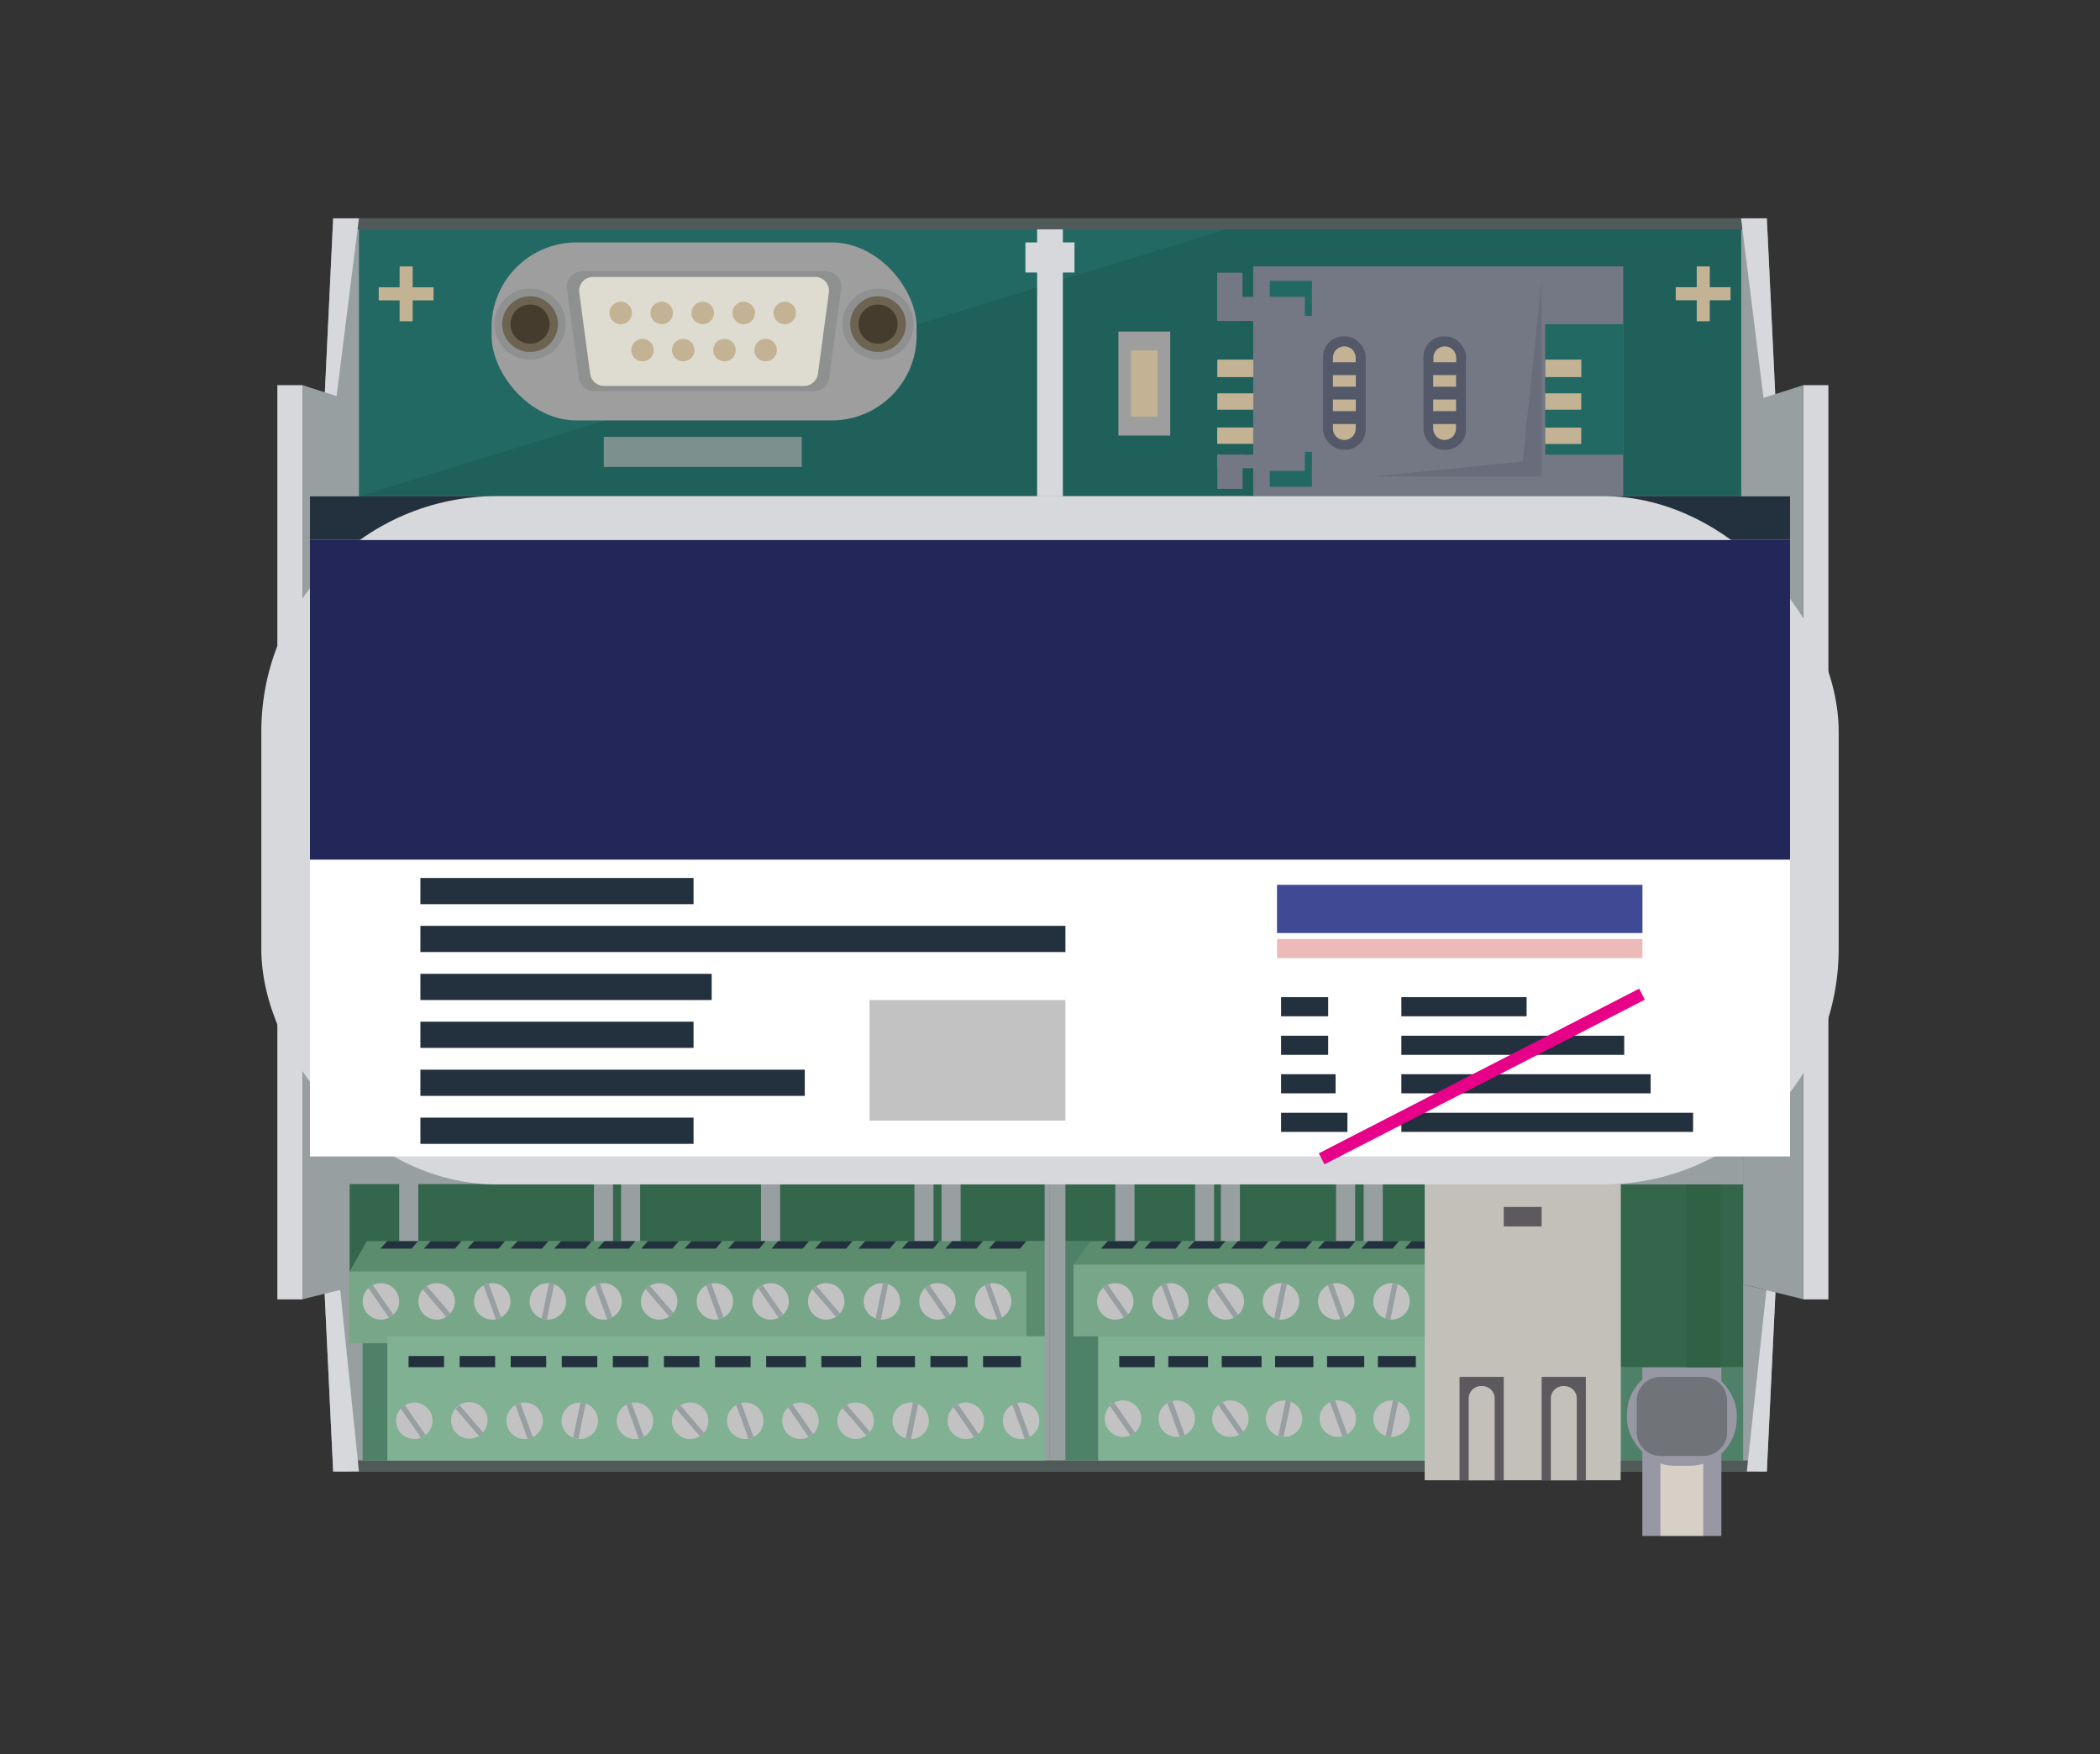 <?xml version="1.0" encoding="UTF-8"?>
<svg xmlns="http://www.w3.org/2000/svg" id="Laag_1" data-name="Laag 1" width="1899.7" height="1586.8" version="1.1" viewBox="0 0 1899.7 1586.8">
  <rect x="0" y="0" width="1899.7" height="1586.8" fill="#333333" stroke="none"/>
  <defs>
    <style>
      .cls-1 {
        fill: #c2c2c2;
      }

      .cls-1, .cls-2, .cls-3, .cls-4, .cls-5, .cls-6, .cls-7, .cls-8, .cls-9, .cls-10, .cls-11, .cls-12, .cls-13, .cls-14, .cls-15, .cls-16, .cls-17, .cls-18, .cls-19, .cls-20, .cls-21, .cls-22, .cls-23, .cls-24, .cls-25, .cls-26, .cls-27, .cls-28, .cls-29, .cls-30, .cls-31, .cls-32, .cls-33, .cls-34, .cls-35 {
        stroke-width: 0px;
      }

      .cls-2 {
        fill: #404993;
      }

      .cls-3 {
        fill: #5c8c6e;
      }

      .cls-4 {
        fill: #80b192;
      }

      .cls-5 {
        fill: #545969;
      }

      .cls-6 {
        fill: #696d7b;
      }

      .cls-7 {
        fill: #4e8168;
      }

      .cls-8 {
        fill: #c2c2c3;
      }

      .cls-9 {
        fill: #20605a;
      }

      .cls-10 {
        fill: #6c6350;
      }

      .cls-11 {
        fill: #c3b394;
      }

      .cls-12 {
        fill: #23303d;
      }

      .cls-13 {
        fill: #d7d0c6;
      }

      .cls-14 {
        fill: #7c908d;
      }

      .cls-15 {
        fill: #707378;
      }

      .cls-16 {
        fill: #dedcd0;
      }

      .cls-17 {
        fill: #236963;
      }

      .cls-18 {
        fill: #9e9e9e;
      }

      .cls-19 {
        fill: #505a58;
      }

      .cls-20 {
        fill: #4f8169;
      }

      .cls-21 {
        fill: #edbaba;
      }

      .cls-22 {
        fill: #463c2d;
      }

      .cls-23 {
        fill: #33664b;
      }

      .cls-24 {
        fill: #c3bfb9;
      }

      .cls-25 {
        fill: #2f6144;
      }

      .cls-26 {
        fill: #d6d8db;
      }

      .cls-27 {
        fill: #5c5a5f;
      }

      .cls-28 {
        fill: #8f9090;
      }

      .cls-29 {
        fill: #9898a4;
      }

      .cls-30 {
        fill: #747885;
      }

      .cls-31 {
        fill: #979fa1;
      }

      .cls-32 {
        fill: #222658;
      }

      .cls-33 {
        fill: #fff;
      }

      .cls-34 {
        fill: #e70088;
      }

      .cls-35 {
        fill: #77a688;
      }
    </style>
  </defs>
  <polygon class="cls-31" points="1576.8 1161.7 1576.8 1029.3 949.8 1029.3 949.8 1331.1 1598.3 1331.1 1606.1 1169 1576.8 1161.7"></polygon>
  <rect class="cls-26" x="250.9" y="348.4" width="22.7" height="827"></rect>
  <rect class="cls-31" x="963.8" y="1071.1" width="325" height="250"></rect>
  <polygon class="cls-31" points="273.6 1175.3 328 1161.7 328 365.9 273.6 348.4 273.6 1175.3"></polygon>
  <polygon class="cls-31" points="949.8 1331.1 301.4 1331.1 286.9 1029.3 949.8 1029.3 949.8 1331.1"></polygon>
  <rect class="cls-23" x="316.3" y="1071.1" width="44.8" height="79.1"></rect>
  <polygon class="cls-3" points="331.8 1122.7 316.3 1150.2 316.3 1208.8 945 1208.8 945 1122.7 331.8 1122.7"></polygon>
  <rect class="cls-26" x="1631.3" y="348.4" width="22.7" height="827"></rect>
  <rect class="cls-20" x="1466.1" y="1236.8" width="110.8" height="84.4"></rect>
  <rect class="cls-19" x="316.3" y="1321.1" width="1274.3" height="10.1"></rect>
  <polygon class="cls-31" points="1631.3 1175.3 1576.8 1161.7 1576.8 365.9 1631.3 348.4 1631.3 1175.3"></polygon>
  <polygon class="cls-31" points="949.8 197.5 1598.3 197.5 1612.7 499.3 949.8 499.3 949.8 197.5"></polygon>
  <polygon class="cls-31" points="949.8 197.5 301.4 197.5 286.9 499.3 949.8 499.3 949.8 197.5"></polygon>
  <rect class="cls-17" x="324.7" y="197.5" width="1250.3" height="251.3"></rect>
  <polygon class="cls-9" points="1575 448.8 324.7 448.8 1108.9 207.5 1575 207.5 1575 448.8"></polygon>
  <rect class="cls-18" x="444.7" y="219.3" width="384.5" height="161" rx="76.8" ry="76.8"></rect>
  <rect class="cls-19" x="316.1" y="197.5" width="1274.3" height="10.1"></rect>
  <path class="cls-28" d="M636.9,245.5h-110.5c-8.3,0-14.7,7.4-13.6,15.5l10.9,81c.9,6.8,6.8,11.9,13.6,11.9h199.2c6.9,0,12.7-5.1,13.6-11.9l10.9-81c1.1-8.3-5.3-15.5-13.6-15.5h-110.5Z"></path>
  <path class="cls-16" d="M636.9,250.5h-100.5c-7.6,0-13.4,6.7-12.4,14.2l9.9,73.6c.8,6.2,6.2,10.8,12.4,10.8h181.2c6.2,0,11.6-4.7,12.4-10.8l9.9-73.6c1-7.5-4.8-14.2-12.4-14.2h-100.5Z"></path>
  <circle class="cls-11" cx="561.5" cy="283.1" r="10.2"></circle>
  <circle class="cls-11" cx="598.6" cy="283.1" r="10.2"></circle>
  <circle class="cls-11" cx="635.7" cy="283.1" r="10.2"></circle>
  <circle class="cls-11" cx="672.8" cy="283.1" r="10.2"></circle>
  <circle class="cls-11" cx="581.2" cy="316.7" r="10.2"></circle>
  <circle class="cls-11" cx="618.3" cy="316.7" r="10.2" transform="translate(206.6 876.4) rotate(-80.8)"></circle>
  <circle class="cls-11" cx="655.4" cy="316.7" r="10.2"></circle>
  <circle class="cls-11" cx="692.6" cy="316.7" r="10.2"></circle>
  <circle class="cls-28" cx="794.3" cy="293.2" r="32.2"></circle>
  <circle class="cls-28" cx="479.5" cy="293.2" r="32.2"></circle>
  <circle class="cls-10" cx="794.3" cy="293.2" r="25.2"></circle>
  <circle class="cls-11" cx="709.9" cy="283.1" r="10.2"></circle>
  <rect class="cls-7" x="963.8" y="1122.7" width="29.8" height="198.4"></rect>
  <circle class="cls-22" cx="794.3" cy="293.2" r="17.7"></circle>
  <circle class="cls-10" cx="479.5" cy="293.2" r="25.2"></circle>
  <circle class="cls-22" cx="479.5" cy="293.2" r="17.7"></circle>
  <rect class="cls-11" x="361.5" y="241" width="11.8" height="49.6"></rect>
  <rect class="cls-11" x="342.6" y="259.9" width="49.6" height="11.8"></rect>
  <rect class="cls-11" x="1534.9" y="241" width="11.8" height="49.6"></rect>
  <rect class="cls-11" x="1515.9" y="259.8" width="49.6" height="11.8"></rect>
  <rect class="cls-14" x="546.2" y="395.2" width="179.1" height="27.2"></rect>
  <rect class="cls-18" x="1011.7" y="299.9" width="46.9" height="94.1"></rect>
  <rect class="cls-11" x="1023.2" y="317" width="24" height="59.8"></rect>
  <rect class="cls-30" x="1133.7" y="241" width="334.7" height="207.8"></rect>
  <rect class="cls-17" x="1397.8" y="293.2" width="70.6" height="118.1"></rect>
  <rect class="cls-11" x="1397.8" y="386.8" width="32.6" height="14.8"></rect>
  <rect class="cls-11" x="1397.8" y="355.8" width="32.6" height="14.8"></rect>
  <rect class="cls-11" x="1397.9" y="325.3" width="32.6" height="15.8"></rect>
  <rect class="cls-11" x="1101.1" y="386.7" width="32.6" height="14.8"></rect>
  <rect class="cls-30" x="1101.2" y="411.3" width="32.6" height="12.2"></rect>
  <rect class="cls-30" x="1101.2" y="411.3" width="22.9" height="30.9"></rect>
  <rect class="cls-30" x="1101.1" y="246.7" width="22.9" height="43.6"></rect>
  <rect class="cls-30" x="1101.1" y="268.5" width="47.5" height="21.8"></rect>
  <rect class="cls-11" x="1101.2" y="355.8" width="32.6" height="14.8"></rect>
  <rect class="cls-11" x="1101.2" y="325.3" width="32.6" height="15.8"></rect>
  <polygon class="cls-17" points="1180.4 254 1148.7 254 1148.7 268.5 1180.4 268.5 1180.4 285.8 1186.8 285.8 1186.8 268.5 1186.8 254 1180.4 254"></polygon>
  <polygon class="cls-17" points="1180.4 440.4 1148.7 440.4 1148.7 426 1180.4 426 1180.4 408.7 1186.8 408.7 1186.8 426 1186.8 440.4 1180.4 440.4"></polygon>
  <rect class="cls-26" x="927.6" y="219.3" width="44.4" height="27.2"></rect>
  <rect class="cls-26" x="938.2" y="207.5" width="23.3" height="241.6"></rect>
  <rect class="cls-12" x="280.4" y="449" width="1338.9" height="39.5"></rect>
  <rect class="cls-5" x="1196.9" y="304.3" width="38.5" height="102.6" rx="18.4" ry="18.4"></rect>
  <g>
    <path class="cls-11" d="M1226.4,327.7v-4.1c0-2.8-1.1-5.3-3-7.3-2-2-4.6-3-7.3-3s-5.3,1.1-7.3,3-3,4.6-3,7.3v4.1h20.7,0Z"></path>
    <rect class="cls-11" x="1205.8" y="339.3" width="20.7" height="10.5"></rect>
    <rect class="cls-11" x="1205.8" y="361.4" width="20.7" height="10.5"></rect>
    <path class="cls-11" d="M1205.8,383.6v4.1c0,2.8,1.1,5.3,3,7.3s4.6,3,7.3,3,5.3-1.1,7.3-3,3-4.6,3-7.3v-4.1h-20.7,0Z"></path>
  </g>
  <rect class="cls-5" x="1287.7" y="304.3" width="38.5" height="102.6" rx="18.4" ry="18.4"></rect>
  <g>
    <path class="cls-11" d="M1317.3,327.7v-4.1c0-2.8-1.1-5.3-3-7.3-2-2-4.6-3-7.3-3s-5.3,1.1-7.3,3-3,4.6-3,7.3v4.1h20.7,0Z"></path>
    <rect class="cls-11" x="1296.5" y="339.3" width="20.7" height="10.5"></rect>
    <rect class="cls-11" x="1296.5" y="361.4" width="20.7" height="10.5"></rect>
    <path class="cls-11" d="M1296.5,383.6v4.1c0,2.8,1.1,5.3,3,7.3s4.6,3,7.3,3,5.3-1.1,7.3-3,3-4.6,3-7.3v-4.1h-20.7,0Z"></path>
  </g>
  <rect class="cls-29" x="1485.7" y="1236.8" width="71.5" height="152.6"></rect>
  <rect class="cls-13" x="1502" y="1321.1" width="38.8" height="68.2"></rect>
  <rect class="cls-29" x="1471.8" y="1236.8" width="99.3" height="89.1" rx="42.5" ry="42.5"></rect>
  <rect class="cls-23" x="1466.1" y="1071.4" width="110.8" height="165.4"></rect>
  <rect class="cls-25" x="1525.5" y="1071.4" width="30.8" height="165.4"></rect>
  <path class="cls-15" d="M1540.9,1245.5c5.8,0,11.1,2.3,15.2,6.3,4.1,4.1,6.3,9.5,6.3,15.2v28.5c0,5.8-2.3,11.1-6.3,15.2-4.1,4.1-9.5,6.3-15.2,6.3h-38.8c-5.8,0-11.1-2.3-15.2-6.3-4.1-4.1-6.3-9.5-6.3-15.2v-28.5c0-5.8,2.3-11.1,6.3-15.2,4.1-4.1,9.5-6.3,15.2-6.3h38.8"></path>
  <rect class="cls-24" x="1288.8" y="1071.1" width="177.3" height="267.9"></rect>
  <rect class="cls-27" x="1394.6" y="1245.5" width="40" height="93.5"></rect>
  <rect class="cls-27" x="1320.3" y="1245.5" width="40" height="93.5"></rect>
  <path class="cls-24" d="M1339.8,1253.8h1.1c6.2,0,11.2,5,11.2,11.2v74h-23.5v-74c0-6.2,5-11.2,11.2-11.2h0Z"></path>
  <path class="cls-24" d="M1414.1,1253.8h1.1c6.2,0,11.2,5,11.2,11.2v74h-23.5v-74c0-6.2,5-11.2,11.2-11.2h0Z"></path>
  <polygon class="cls-3" points="1288.8 1122.7 986.6 1122.7 971.1 1143.9 971.1 1208.8 1288.8 1208.8 1288.8 1122.7"></polygon>
  <rect class="cls-35" x="971.1" y="1143.9" width="317.6" height="64.9"></rect>
  <rect class="cls-4" x="993.5" y="1208.8" width="295.3" height="112.4"></rect>
  <rect class="cls-12" x="1056.9" y="1226.6" width="35.9" height="10.1"></rect>
  <rect class="cls-12" x="1105.2" y="1226.6" width="36" height="10.1"></rect>
  <rect class="cls-12" x="1246.5" y="1226.6" width="34.3" height="10.1"></rect>
  <rect class="cls-27" x="1360.3" y="1091.8" width="34.3" height="17.6"></rect>
  <rect class="cls-12" x="1153.5" y="1226.6" width="34.6" height="10.1"></rect>
  <rect class="cls-12" x="1200.5" y="1226.6" width="33.6" height="10.1"></rect>
  <rect class="cls-12" x="1012.5" y="1226.6" width="32.1" height="10.1"></rect>
  <circle class="cls-8" cx="1008.9" cy="1177.2" r="16.5"></circle>
  <circle class="cls-8" cx="1058.9" cy="1177.2" r="16.5"></circle>
  <circle class="cls-8" cx="1108.9" cy="1177.2" r="16.5"></circle>
  <circle class="cls-8" cx="1158.8" cy="1177.2" r="16.5"></circle>
  <circle class="cls-8" cx="1208.8" cy="1177.2" r="16.5"></circle>
  <circle class="cls-8" cx="1258.8" cy="1177.2" r="16.5"></circle>
  <rect class="cls-35" x="316.3" y="1150.2" width="612.2" height="64.9"></rect>
  <rect class="cls-7" x="328" y="1215.1" width="22.5" height="106"></rect>
  <circle class="cls-8" cx="646.7" cy="1177.2" r="16.5"></circle>
  <circle class="cls-8" cx="596.3" cy="1177.2" r="16.5"></circle>
  <circle class="cls-8" cx="546" cy="1177.2" r="16.5"></circle>
  <circle class="cls-8" cx="495.6" cy="1177.2" r="16.5"></circle>
  <circle class="cls-8" cx="445.3" cy="1177.2" r="16.5"></circle>
  <circle class="cls-8" cx="395" cy="1177.2" r="16.5"></circle>
  <circle class="cls-8" cx="344.6" cy="1177.2" r="16.5"></circle>
  <circle class="cls-8" cx="697.1" cy="1177.2" r="16.5"></circle>
  <circle class="cls-8" cx="747.4" cy="1177.2" r="16.5"></circle>
  <circle class="cls-8" cx="797.8" cy="1177.2" r="16.5"></circle>
  <circle class="cls-8" cx="848.1" cy="1177.2" r="16.5"></circle>
  <circle class="cls-8" cx="898.4" cy="1177.2" r="16.5"></circle>
  <circle class="cls-8" cx="1015.9" cy="1283.3" r="16.5"></circle>
  <circle class="cls-8" cx="1064.5" cy="1283.3" r="16.5"></circle>
  <circle class="cls-8" cx="1113" cy="1283.3" r="16.5"></circle>
  <circle class="cls-8" cx="1161.6" cy="1283.3" r="16.5"></circle>
  <circle class="cls-8" cx="1210.2" cy="1283.3" r="16.5"></circle>
  <circle class="cls-8" cx="1258.8" cy="1283.3" r="16.5"></circle>
  <g>
    <rect class="cls-23" x="579.1" y="1071.1" width="109.3" height="51.6"></rect>
    <rect class="cls-23" x="705.7" y="1071.1" width="121.5" height="51.6"></rect>
    <rect class="cls-23" x="378.4" y="1071.1" width="158.9" height="51.6"></rect>
    <rect class="cls-23" x="554.6" y="1071.1" width="7.2" height="51.6"></rect>
    <rect class="cls-23" x="844.5" y="1071.1" width="7.2" height="51.6"></rect>
    <rect class="cls-23" x="869" y="1071.1" width="76" height="51.6"></rect>
  </g>
  <g>
    <rect class="cls-23" x="1026.3" y="1071.1" width="54.8" height="51.6"></rect>
    <rect class="cls-23" x="1098.3" y="1071.1" width="6.1" height="51.6"></rect>
    <rect class="cls-23" x="1121.7" y="1071.1" width="86.9" height="51.6"></rect>
    <rect class="cls-23" x="1225.9" y="1071.1" width="7.7" height="51.6"></rect>
    <rect class="cls-23" x="963.8" y="1071.1" width="45.1" height="51.6"></rect>
    <rect class="cls-23" x="1250.9" y="1071.1" width="37.9" height="51.6"></rect>
  </g>
  <rect class="cls-26" x="236.4" y="448.8" width="1426.9" height="622.6" rx="212.9" ry="212.9"></rect>
  <rect class="cls-33" x="280.4" y="488.5" width="1338.9" height="557.6"></rect>
  <rect class="cls-32" x="280.4" y="488.5" width="1338.9" height="289.1"></rect>
  <rect class="cls-12" x="380.3" y="794.2" width="247.1" height="23.7"></rect>
  <rect class="cls-12" x="380.3" y="924.2" width="247.1" height="23.7"></rect>
  <rect class="cls-12" x="380.3" y="1011" width="247.1" height="23.7"></rect>
  <rect class="cls-12" x="380.3" y="967.6" width="347.7" height="23.7"></rect>
  <rect class="cls-12" x="380.3" y="880.9" width="263.5" height="23.7"></rect>
  <rect class="cls-12" x="380.3" y="837.5" width="583.5" height="23.7"></rect>
  <rect class="cls-1" x="786.6" y="904.6" width="177.2" height="109.1"></rect>
  <rect class="cls-2" x="1155.2" y="800.4" width="330.6" height="43.6"></rect>
  <rect class="cls-21" x="1155.2" y="849.4" width="330.6" height="17.3"></rect>
  <rect class="cls-12" x="1158.9" y="902" width="42.6" height="17.3"></rect>
  <rect class="cls-12" x="1158.9" y="936.9" width="42.6" height="17.3"></rect>
  <rect class="cls-12" x="1158.9" y="971.7" width="49.3" height="17.3"></rect>
  <rect class="cls-12" x="1158.9" y="1006.6" width="60" height="17.3"></rect>
  <rect class="cls-12" x="1267.7" y="902" width="113.3" height="17.3"></rect>
  <rect class="cls-12" x="1267.7" y="936.9" width="201.6" height="17.3"></rect>
  <rect class="cls-12" x="1267.7" y="971.7" width="225.5" height="17.3"></rect>
  <rect class="cls-12" x="1267.7" y="1006.6" width="263.9" height="17.3"></rect>
  <rect class="cls-34" x="1177.6" y="968.2" width="325.8" height="11.2" transform="translate(-296.9 720.4) rotate(-27.2)"></rect>
  <polygon class="cls-26" points="307.8 1166.9 293.7 1170.3 301.4 1331.1 324.7 1331.1 307.8 1166.9"></polygon>
  <polygon class="cls-26" points="1597.9 1167 1580.2 1331.1 1598.3 1331.1 1606.1 1169 1597.9 1167"></polygon>
  <g>
    <polygon class="cls-12" points="1276.8 1122.7 1270.7 1129.5 1288.8 1129.5 1288.8 1122.7 1276.8 1122.7"></polygon>
    <polygon class="cls-12" points="1237.6 1122.7 1231.4 1129.5 1259.7 1129.5 1265.5 1122.7 1237.6 1122.7"></polygon>
    <polygon class="cls-12" points="1198.4 1122.7 1192.2 1129.5 1220.4 1129.5 1226.2 1122.7 1198.4 1122.7"></polygon>
    <polygon class="cls-12" points="1159.1 1122.7 1152.9 1129.5 1181.2 1129.5 1187 1122.7 1159.1 1122.7"></polygon>
    <polygon class="cls-12" points="1119.9 1122.7 1113.7 1129.5 1141.9 1129.5 1147.7 1122.7 1119.9 1122.7"></polygon>
    <polygon class="cls-12" points="1080.7 1122.7 1074.4 1129.5 1102.7 1129.5 1108.5 1122.7 1080.7 1122.7"></polygon>
    <polygon class="cls-12" points="1002.2 1122.7 995.9 1129.5 1024.2 1129.5 1030 1122.7 1002.2 1122.7"></polygon>
    <polygon class="cls-12" points="1041.4 1122.7 1035.2 1129.5 1063.5 1129.5 1069.2 1122.7 1041.4 1122.7"></polygon>
    <polygon class="cls-12" points="900.6 1122.7 894.4 1129.5 922.7 1129.5 928.5 1122.7 900.6 1122.7"></polygon>
    <polygon class="cls-12" points="861.3 1122.7 855.1 1129.5 883.3 1129.5 889.2 1122.7 861.3 1122.7"></polygon>
    <polygon class="cls-12" points="822 1122.7 815.8 1129.5 844.1 1129.5 849.8 1122.7 822 1122.7"></polygon>
    <polygon class="cls-12" points="782.7 1122.7 776.5 1129.5 804.8 1129.5 810.6 1122.7 782.7 1122.7"></polygon>
    <polygon class="cls-12" points="743.3 1122.7 737.2 1129.5 765.4 1129.5 771.3 1122.7 743.3 1122.7"></polygon>
    <polygon class="cls-12" points="704 1122.7 697.9 1129.5 726.1 1129.5 731.9 1122.7 704 1122.7"></polygon>
    <polygon class="cls-12" points="664.8 1122.7 658.5 1129.5 686.8 1129.5 692.6 1122.7 664.8 1122.7"></polygon>
    <polygon class="cls-12" points="625.4 1122.7 619.2 1129.5 647.5 1129.5 653.3 1122.7 625.4 1122.7"></polygon>
    <polygon class="cls-12" points="586.1 1122.7 580 1129.5 608.2 1129.5 614 1122.7 586.1 1122.7"></polygon>
    <polygon class="cls-12" points="546.8 1122.7 540.6 1129.5 568.9 1129.5 574.7 1122.7 546.8 1122.7"></polygon>
    <polygon class="cls-12" points="507.5 1122.7 501.3 1129.5 529.6 1129.5 535.4 1122.7 507.5 1122.7"></polygon>
    <polygon class="cls-12" points="468.2 1122.7 462 1129.5 490.3 1129.5 496.1 1122.7 468.2 1122.7"></polygon>
    <polygon class="cls-12" points="428.9 1122.7 422.7 1129.5 451 1129.5 456.8 1122.7 428.9 1122.7"></polygon>
    <polygon class="cls-12" points="389.6 1122.7 383.4 1129.5 411.6 1129.5 417.5 1122.7 389.6 1122.7"></polygon>
    <polygon class="cls-12" points="350.3 1122.7 344.1 1129.5 372.4 1129.5 378.1 1122.7 350.3 1122.7"></polygon>
  </g>
  <rect class="cls-4" x="350.5" y="1208.8" width="594.5" height="112.4"></rect>
  <rect class="cls-12" x="693.1" y="1226.6" width="35.9" height="10.1"></rect>
  <rect class="cls-12" x="743" y="1226.6" width="36" height="10.1"></rect>
  <rect class="cls-12" x="889.3" y="1226.6" width="34.3" height="10.1"></rect>
  <rect class="cls-12" x="793.1" y="1226.6" width="34.6" height="10.1"></rect>
  <rect class="cls-12" x="841.7" y="1226.6" width="33.6" height="10.1"></rect>
  <rect class="cls-12" x="646.9" y="1226.6" width="32.1" height="10.1"></rect>
  <rect class="cls-12" x="600.6" y="1226.6" width="32.1" height="10.1"></rect>
  <rect class="cls-12" x="554.4" y="1226.6" width="32.1" height="10.1"></rect>
  <rect class="cls-12" x="508.2" y="1226.6" width="32.1" height="10.1"></rect>
  <rect class="cls-12" x="462" y="1226.6" width="32.1" height="10.1"></rect>
  <rect class="cls-12" x="415.8" y="1226.6" width="32.1" height="10.1"></rect>
  <rect class="cls-12" x="369.6" y="1226.6" width="32.1" height="10.1"></rect>
  <circle class="cls-8" cx="674.2" cy="1285.2" r="16.5"></circle>
  <circle class="cls-8" cx="624.3" cy="1285.2" r="16.5"></circle>
  <circle class="cls-8" cx="574.4" cy="1285.2" r="16.5"></circle>
  <circle class="cls-8" cx="524.5" cy="1285.2" r="16.5"></circle>
  <circle class="cls-8" cx="474.6" cy="1285.2" r="16.5"></circle>
  <circle class="cls-8" cx="424.7" cy="1285.2" r="16.5" transform="translate(-912 1498.6) rotate(-80.8)"></circle>
  <circle class="cls-8" cx="374.8" cy="1285.2" r="16.5"></circle>
  <circle class="cls-8" cx="724.1" cy="1285.2" r="16.5"></circle>
  <circle class="cls-8" cx="774" cy="1285.2" r="16.5"></circle>
  <circle class="cls-8" cx="823.8" cy="1285.2" r="16.5"></circle>
  <circle class="cls-8" cx="873.7" cy="1285.2" r="16.5"></circle>
  <circle class="cls-8" cx="923.7" cy="1285.2" r="16.5"></circle>
  <polygon class="cls-26" points="304.5 358.3 324.7 197.5 301.4 197.5 293.9 354.9 304.5 358.3"></polygon>
  <polygon class="cls-26" points="1595.3 359.9 1575 197.5 1598.3 197.5 1605.9 356.5 1595.3 359.9"></polygon>
  <polygon class="cls-6" points="1394.6 254 1394.6 431 1242.3 431 1377.4 417.5 1394.6 254"></polygon>
  <path class="cls-31" d="M1260.1,1266.8l-6.6,32.1c1.5.5,3.1.8,4.8.8l6.6-31.9c-1.5-.6-3.1-1-4.7-1.1h0Z"></path>
  <path class="cls-31" d="M1207.8,1267c-1.7.2-3.2.8-4.7,1.4l11.3,30.9c1.6-.5,3.1-1.1,4.4-1.9l-11-30.4h0Z"></path>
  <path class="cls-31" d="M1163,1266.8l-6.6,32.1c1.5.5,3.1.8,4.8.8l6.6-31.9c-1.5-.6-3.1-1-4.7-1.1h0Z"></path>
  <path class="cls-31" d="M1106.2,1268.3c-1.5.7-2.9,1.6-4.1,2.6l18.7,27c1.4-.8,2.8-1.7,3.9-2.9l-18.6-26.7Z"></path>
  <path class="cls-31" d="M1056,1269.1l11.1,30.5c1.7-.3,3.2-.8,4.7-1.5l-11.2-30.9c-1.6.4-3.1,1.1-4.5,1.9h0Z"></path>
  <path class="cls-31" d="M1007.9,1268.9c-1.4.8-2.7,1.8-3.8,2.9l18.5,26.7c1.5-.7,2.9-1.5,4.1-2.6l-18.7-27h0Z"></path>
  <path class="cls-31" d="M1257.8,1193.7l6.6-32c-1.5-.5-3.1-.9-4.7-1l-6.6,32c1.5.5,3.1.9,4.7,1Z"></path>
  <path class="cls-31" d="M1216.9,1191.6l-11.1-30.6c-1.7.3-3.2.8-4.6,1.6l11.2,30.8c1.6-.4,3.2-.9,4.5-1.7h0Z"></path>
  <path class="cls-31" d="M1157.4,1193.7l6.7-32.1c-1.5-.5-3.1-.8-4.8-.8l-6.6,31.8c1.5.6,3.1,1,4.7,1.1Z"></path>
  <path class="cls-31" d="M1116,1192.2c1.5-.7,2.9-1.7,4.1-2.7l-18.6-27c-1.4.8-2.8,1.7-4,2.8l18.6,26.8h0Z"></path>
  <path class="cls-31" d="M1066.5,1191.9l-11.2-30.8c-1.6.4-3.2.9-4.5,1.7l11.1,30.6c1.7-.3,3.2-.8,4.6-1.6h0Z"></path>
  <path class="cls-31" d="M1016.7,1191.8c1.4-.8,2.8-1.7,3.9-2.9l-18.5-26.7c-1.5.7-2.9,1.6-4.1,2.6l18.7,27h0Z"></path>
  <path class="cls-31" d="M915.8,1270.7l11.2,30.7c1.7-.3,3.2-.9,4.6-1.7l-11.2-30.7c-1.7.3-3.2.9-4.6,1.7Z"></path>
  <path class="cls-31" d="M866.6,1270.4c-1.5.7-2.9,1.7-4,2.7l18.6,26.9c1.4-.8,2.8-1.7,4-2.8l-18.6-26.9h0Z"></path>
  <path class="cls-31" d="M825.9,1268.9l-6.7,32.2c1.5.5,3.1.7,4.7.7s0,0,.2,0l6.5-31.6c-1.4-.7-3-1.1-4.7-1.3h0Z"></path>
  <path class="cls-31" d="M787,1295.3l-21.1-24.6c-1.4.8-2.7,1.8-3.8,2.9l21.5,24.9c1.4-1,2.5-2.1,3.5-3.4h0Z"></path>
  <path class="cls-31" d="M717,1270.3c-1.5.7-2.9,1.7-4.1,2.7l18.6,27c1.4-.8,2.8-1.7,4-2.9l-18.6-26.8h0Z"></path>
  <path class="cls-31" d="M666,1270.9l11.1,30.6c1.7-.3,3.2-.8,4.6-1.6l-11.2-30.8c-1.6.4-3.2,1-4.5,1.7h0Z"></path>
  <path class="cls-31" d="M636.8,1296l-21.3-24.8c-1.4.8-2.6,2-3.7,3.2l21.3,24.8c1.4-.9,2.6-2,3.7-3.2h0Z"></path>
  <path class="cls-31" d="M566.7,1270.6l11.2,30.8c1.6-.4,3.2-.9,4.5-1.7l-11.1-30.6c-1.7.3-3.2.8-4.6,1.6h0Z"></path>
  <path class="cls-31" d="M525.1,1268.7l-6.6,31.9c1.5.6,3.1.9,4.7,1.1l6.6-32.1c-1.5-.5-3.1-.8-4.7-.9h0Z"></path>
  <path class="cls-31" d="M466.2,1271l11.1,30.5c1.7-.2,3.2-.8,4.7-1.5l-11.3-30.9c-1.6.4-3.1,1.1-4.5,1.9Z"></path>
  <path class="cls-31" d="M412.2,1274.4l21.3,24.8c1.4-.9,2.6-2,3.7-3.2l-21.3-24.8c-1.4.9-2.6,2-3.7,3.2Z"></path>
  <path class="cls-31" d="M366.3,1271c-1.4.8-2.7,1.9-3.8,3.1l18.3,26.4c1.5-.6,2.9-1.4,4.2-2.4l-18.8-27.1Z"></path>
  <path class="cls-31" d="M895.4,1161c-1.7.3-3.2.8-4.6,1.6l11.2,30.8c1.6-.4,3.2-.9,4.5-1.7l-11.1-30.6h0Z"></path>
  <path class="cls-31" d="M840.8,1162.4c-1.5.8-2.8,1.7-4,2.8l18.6,26.9c1.5-.8,2.8-1.7,4-2.8l-18.6-26.9Z"></path>
  <path class="cls-31" d="M798.7,1160.7l-6.6,32c1.5.5,3.1.9,4.7,1l6.6-32c-1.5-.5-3.1-.9-4.7-1Z"></path>
  <path class="cls-31" d="M759.9,1188l-21.3-24.8c-1.4.9-2.6,2-3.7,3.2l21.3,24.8c1.4-.9,2.6-2,3.7-3.2Z"></path>
  <path class="cls-31" d="M689.8,1162.4c-1.5.8-2.8,1.7-4,2.8l18.6,26.9c1.5-.8,2.8-1.7,4-2.8l-18.6-26.9Z"></path>
  <path class="cls-31" d="M638.8,1162.7l11.2,30.7c1.7-.3,3.2-.9,4.6-1.7l-11.2-30.7c-1.7.3-3.2.9-4.6,1.7Z"></path>
  <path class="cls-31" d="M609.2,1187.7l-21.3-24.6c-1.4.8-2.7,1.9-3.8,3.1l21.4,24.9c1.4-.9,2.6-2,3.6-3.3h0Z"></path>
  <path class="cls-31" d="M538.1,1162.7l11.2,30.7c1.7-.3,3.2-.9,4.6-1.7l-11.2-30.7c-1.7.3-3.2.9-4.6,1.7Z"></path>
  <path class="cls-31" d="M496.6,1160.7l-6.6,32c1.5.5,3.1.9,4.7,1l6.6-32c-1.5-.5-3.1-.9-4.7-1Z"></path>
  <path class="cls-31" d="M437.4,1162.7l11.2,30.7c1.7-.3,3.2-.9,4.6-1.7l-11.2-30.7c-1.7.3-3.2.9-4.6,1.7Z"></path>
  <path class="cls-31" d="M407.4,1188l-21.3-24.8c-1.4.9-2.6,2-3.7,3.2l21.3,24.8c1.4-.9,2.6-2,3.7-3.2Z"></path>
  <path class="cls-31" d="M337.3,1162.4c-1.5.8-2.8,1.7-4,2.8l18.6,26.9c1.5-.8,2.8-1.7,4-2.8l-18.6-26.9Z"></path>
</svg>

